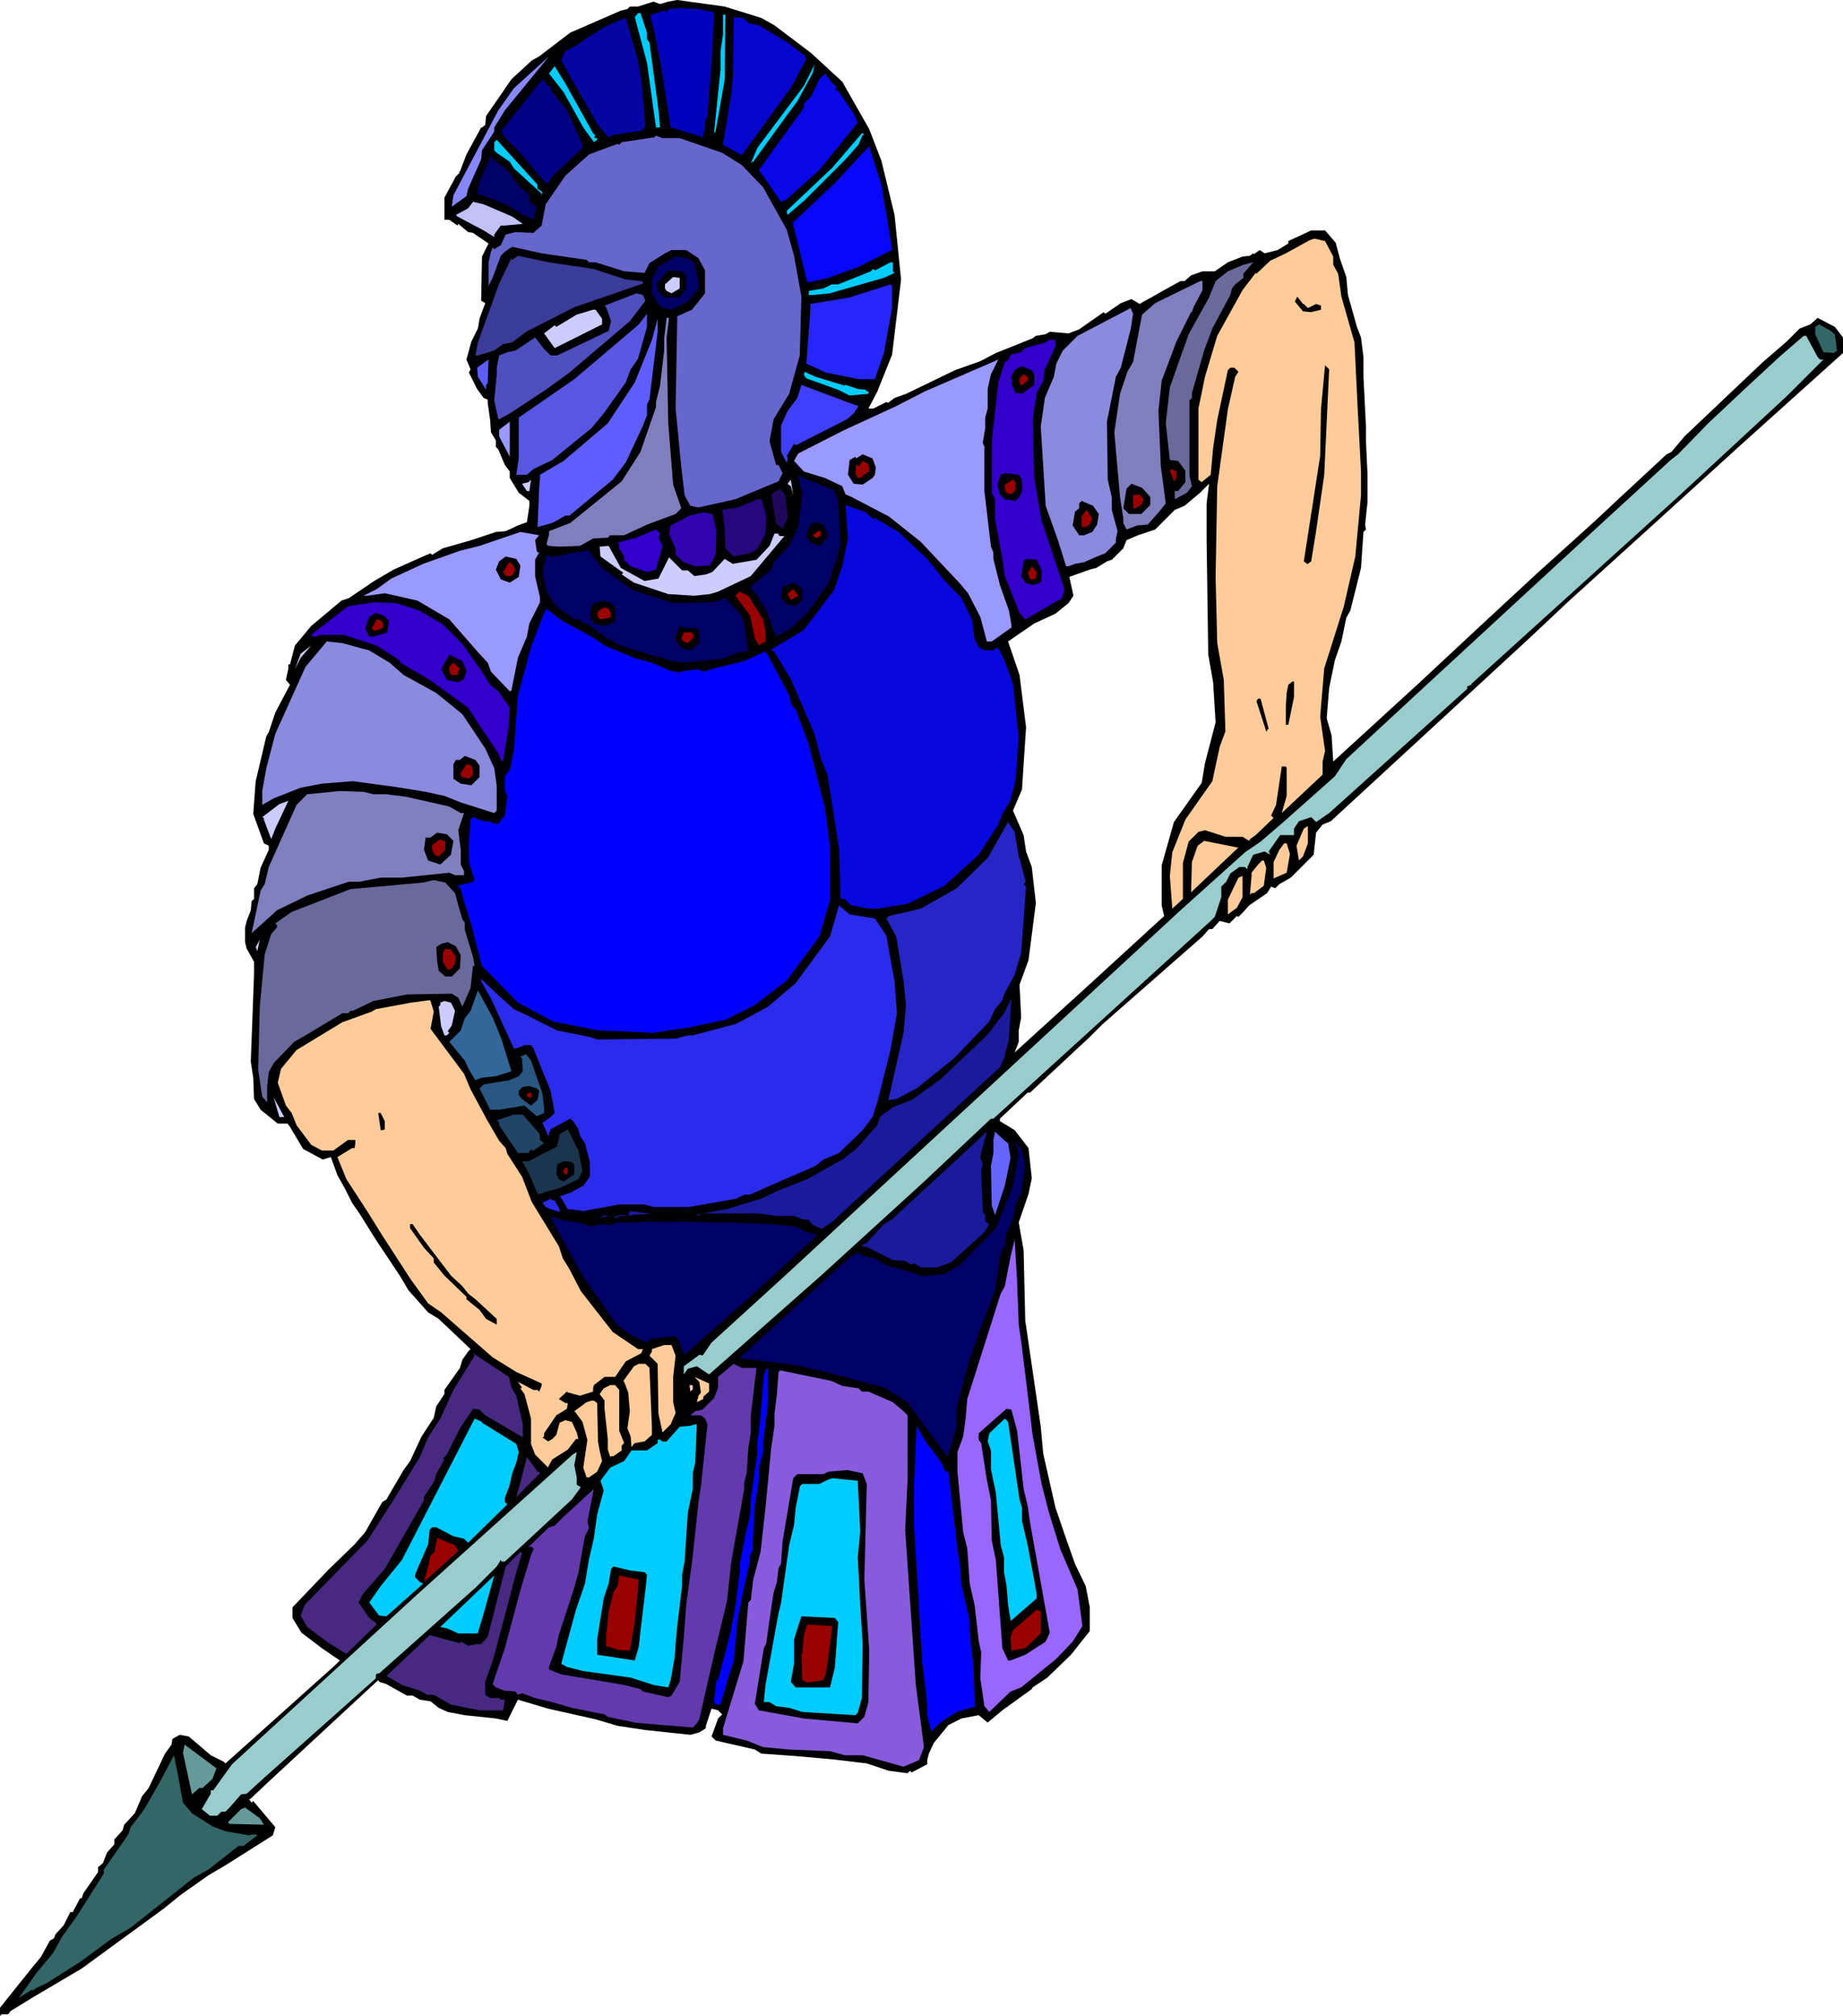 <svg xmlns="http://www.w3.org/2000/svg" fill-rule="evenodd" height="8.217in" preserveAspectRatio="none" stroke-linecap="round" viewBox="0 0 2256 2467" width="7.514in"><style>.brush1{fill:#000}.pen1{stroke:none}.brush3{fill:#0cf}.brush11{fill:#006}.brush13{fill:#fc9}.brush15{fill:#69699c}.brush16{fill:#ccf}.brush17{fill:#7f7fbf}.brush20{fill:#8a8ade}.brush22{fill:#5e5eff}.brush23{fill:#366}.brush24{fill:#9cc}.brush25{fill:#30c}.brush26{fill:#99f}.brush27{fill:#900}.brush33{fill:#00f}.brush35{fill:#2b2bed}.brush37{fill:#1a1a9c}.brush43{fill:#472982}.brush47{fill:#699}</style><path class="pen1 brush1" d="m932 22 16 9 45 34 38 35 33 58 15 39 16 66 8 79-11 92-18 45-11 21h6l16-8 2 1 8-6 14-5 60-29 31-11 19-10 45-18 4-3 12-2 5-3 23 2 13-5 30-21 2 2 19-13 13-5 10 6 5-3 11-6 14-8 20-11h5l8-7 14-5h15l16-11 18-7 9-1 4-3 1 1 7-5 6 4 16-4 13-8v-3l28-13h17l13 15 5 19 8 23 2 22 11 39 5 13 3 24v24l3 60v18l2 42v33l-3 28 1 6-3 3-3 44-13 52-5 9-6 29-8 23-7 34-3 37 6 21 2 32 106-97 74-69 68-63 73-66 31-29 56-52 6-3 16-19 96-91 29-25 16-16 13-5 9-8 21 11 10 13v19l-129 116-89 81-117 106-50 47-242 223-10 4-8 10-3 27-28 28-14 8-5 5-5-2-5 8-22 15-7 8-6 6-2-1-9 9-12-3-9 10h-4l-8 9-122 107-16 16-73 68h-3l-34 32v3l18 11 17 22 4 37-4 19-12 35 6 34 2 86 19 130 3 33 15 66 13 38 11 31 13 27 5 26v29l-23 29-29 28-18 12-1 2-36 26-18 15-11-9-21 4-16 8-18 22-6 13-2 8v5l-19 10-2-2-3 3-23-3-27-9-42-5-45-4-42-3-8-5-48-11-5-5 8-22 5-5-5-5-8-2-7 21v3l-8 5-11 3-56-6-33-5-27-8-58-13-37-11-13 26-14-3-38-4-21-4-11-5-10-8-13-2-9-5h-7l-25-14-9-3-1-2-137 127-19 18-2 1 3 4 2-2 27 32-3 10-57 36-22 13-34 24-21 17-100 73-61 36-26 16-3 4H2l-2 2v-10l40-50 10-12 11-20 5-3 2-5 10-11 8-16h3l9-17h2l2-6 18-26v-6l6-5 5-13 9-10v-6l10-11 2-7 13-14 9-21 8-10 20-42 8-11 1-7 9-5 11 2 27 23 16 8 2 2 134-120 6-6-22-15-25-19-11-18v-13l45-47 31-30 13-15 21-37 5-3 21-36 8-11 14-30 15-23 3-14 10-15v-5l19-27 3-10 7-10 3-3-39-37-13-8-24-27-10-17-30-45-20-32-9-13-8-16-10-18-8-22-10 3-24-13-16-27-3-4h-12l-21-17-8-13-1-26-3-20 4-107v-15l-9-16-2-8v-18l2-8 5-13 1-11 3-3v-13l4-5 4-20 10-22v-5l-6-3-13-36 3-40 13-55 3-5 8-24 18-34-5-6 3-14v-5h2l6-23 20-24 37-31 9-3 31-21 24-14 29-13 16-7 2 2 13-8 35-10 30-10 12-1 15-7 11-4 3-20v-6l-13-10-11-18v-8l-6-8-8-19-3-3v-8l-6-10-1-15-3-21v-4l-5-2-8-11-10-20 2-4-5-12 6-22 8-16 2-12 7-19-5-3 1-54 8-16-19-13-6-1-12-10-1 2-10-7h-6v-27l14-26 5-5-2-1h2l8-21 18-33h1l4-3 1-11 18-26 13-19 25-23 9-5 38-29 62-27 8-2 3-3h10l19-6 8 3 10-3 11-2 58 8 45 14zm545 639 2 140 6 34 3 49-13 50-4 24-34 48-15 53v49l3 13-95 87-88 80 5-13v-14l3-16-2-40 11-30 9-70-5-44-7-19-3-20-13-30 11-26 5-76-8-64-14-41 32-22 26-12 16-13 6-9-5-23 25-9 8-2 13-8 6-2 14-14 4-10 14-6 21-7 24-24 12-5 19-16 11-11-3 24v45z"/><path class="pen1" style="fill:#0202ba" d="m874 15-2 46-6 81-3 6v10l-2 5v5l-26-8-13-4h-1l-13-82-8-40-3-10v-6l16-5h1l2 2 3-4 12-1 24 1 19 4z"/><path class="pen1 brush3" d="M792 40v8l3 4 11 82 2 22h-5l-11-79-15-56 4-5h3l8 24zm95 58-10 57-1 5v1l-2 2 8-78V63l3-21V18h3l-1 80z"/><path class="pen1" style="fill:#0606cf" d="m916 28 13 3 35 21 21 16 2 4-18 34-61 84-23-13 10-61 2-22 1-50V21l12 1 6 6z"/><path class="pen1" style="fill:#0505a3" d="m785 98 5 54-1 4-4 4-34 5-6 3-13-15-45-79 5-11 13-7 13-9 24-15 18-8 6-2 15 52 4 24z"/><path class="pen1" style="fill:#8787fc" d="M605 156v5l-15 23-1 11-16 36-2 9-18 13 2-14 55-104 19-27 43-39-54 66-13 21z"/><path class="pen1 brush3" d="m976 124-12 16-42 58h-1l-2 2 8-19 33-44 24-32 13-26-2 10-19 35zm-250 39 3 3-2 2 2 1h2v2l-4 3-13-18-24-43-18-23 7-9 13 21 34 61z"/><path class="pen1" style="fill:#0808e8" d="M1024 106v2l-2 2 4 1 19 28 5 11-47 58-40 36-7 3-27-39 55-76v-5l9-9 10-21 7-7 9 12 5 4z"/><path class="pen1" style="fill:#000087" d="M674 105v5l20 25 19 42v4l-36 34-5 7-1 2h-3l-33-39-17-17-4-8 46-58 4-5 8 9 2-1z"/><path class="pen1 brush3" d="M1058 165h-2l-5 12-16 18-50 50-21 18-1-5 56-53 36-42h1l2 2z"/><path class="pen1" style="fill:#66c" d="m832 169 52 18 24 15 26 27 29 52 9 32 9 50-2 72-13 47-19 31-5 27 8 29h3l5 10-5 10-53 22-45 10-10-2-7-13-4-34-7-72 2-113 18-8 16-20v-28l-8-15-15-10h-18l-8 4-19 12-6 12-25-2-35-11h-8l-3-3-55-8-36-8-9 6-5 5-10 27-5 10v-29l3-13 2-5 2 2 8-5 6-13 12-3 22 1 10-9 5-26 24-35 29-26 35-13 2 1 3-3 20-3 20-3 2-2 8 3h21z"/><path class="pen1 brush3" d="m658 231 6 4-1 5v-3l-34-31-5-8-16-11-3-3v-10l3-3 50 55v5z"/><path class="pen1" style="fill:#0707fc" d="m1087 274 5 32-42 21-36 13-21 5h-5l-16-66-1-2v-5l51-48 39-42 3-3 15 47 8 48z"/><path class="pen1 brush11" d="m635 227 13 12v8l9 6-4 16-16-8-18-11-35-13 3-15 13-30 21 16 14 19z"/><path class="pen1" style="fill:#c1c1f7" d="m627 265 13 9-22 2h-5l-8 11v3l-13-8-32-17-2-2 15-8 6-8 13 3 35 15z"/><path class="pen1 brush13" d="M1632 314v10l6 11 4 28 16 56 4 82 4 76v29l-7 75-14 61-24 76-5 59 3 21 3 21-3 13v16l-16 15-34 32 6-21v-34l-1-2h-5l-7 47-6 13 3 3-22 21-7 5-1 2-8-5h-21l-25-8-8 2-12 12-7 26v44l-13 12-3-40 3-29 16-40 33-47 9-42 7-19-2-63-8-45-2-81 2-111 13-94 9-40 4-6-5-5h-5l-3 3-13 61-5 34-3 33-11 9-4-3v-87l8-39 15-50 31-56 16-21 1 1 17-16 19-9 29-16 6-2 13 3 10 19z"/><path class="pen1" style="fill:#3b3b99" d="m726 329 40 13 19 2 2 1v2l-84 29-59 30-17 13-11 2-11 8-20 6h-3l3-16 26-72 15-31 1 2 7-5 38 8 54 8z"/><path class="pen1 brush11" d="m850 322 5 22v9l-13 16-20 10-12-3-4-4-8-13v-17l8-16 21-12 15 2 8 6z"/><path class="pen1 brush3" d="m1093 332 2 2-13 6-56 16-10 3-21 2h-5v-5l18-3 10-5h8l40-16 3-3 2 2 19-10h3v11z"/><path class="pen1 brush15" d="m1522 340-10 8-4 5-2 8-22 41-10 27-15 52v6l-3 3v92l3 13-6 8-15 8v-10h4l9-11v-14l-6-8-3-4-10-1-5-45 5-44 23-65 25-45 8-20 15-12 19-8 12-3-12 14v5z"/><path class="pen1 brush1" d="m835 332 5 5v16l-8 11h-18l-6-5-3-4 1-2v-1l-3-4 15-17 13 1h4z"/><path class="pen1 brush16" d="m832 353-10 6-6-3-2-3v-5l10-9 8 1v13z"/><path class="pen1 brush17" d="m1472 355-11 21-2 6h-1l-18 36-18 48-4 37 3 68 6 45-8 10-14 16-13 1-13 5-4-8v-6l-4-26-7-79 7-47 9-27 7-12 11-58 16-14 55-27h3v11z"/><path class="pen1" style="fill:#2626ff" d="m1092 377-10 55-11 32h-20l-40-8-24-11 5-66v-7l48-8 50-16 2 2v27z"/><path class="pen1" style="fill:#4f4fbf" d="m790 368-19 25-74 63-29 21-44 29-13 7h-1l-5-23 3-31v-9l3-15 10-4 10-2 24-16 11 14 8 8h8l23-11 40-19 3-12-6-17-2-2 39-15 8 2 3 7z"/><path class="pen1 brush1" d="m1596 372 5 5 10-5 6 2v5l-12 3-10-1-10-12 3-6 7 9h1z"/><path class="pen1 brush20" d="m1384 403-12 47-6 11-11 55 1 71 5 22v15l7 26-2 9v5l-13 13-10 4-16 7-11 2-8 3h-3l-10-32-15-42-6-97 5-35 11-26 3-16 8-16 18-18 65-34 3 7-3 19z"/><path class="pen1 brush16" d="M737 390v7l-58 29-13-18 13-10 2 2 25-15 20-6h3l8 11z"/><path class="pen1" style="fill:#5757e3" d="m781 439-9 13-6 16-27 38-15 18-48 39-23 11-8 7h-13l3-20v-50l68-47 79-67 10-13v16l-11 39z"/><path class="pen1 brush17" d="m816 413 2 105 6 75 10 29-7 7-35 13-28 13h-17l-3 3-18 1-16 9-25 1-14-1-2-2 2-8 1-3v-5l26-10 63-51 23-36 19-55v-6l5-20 5-43v-15l3-25h3l-3 24z"/><path class="pen1 brush22" d="m795 489-3 6v13l-5 13-21 45-16 21-53 44h-5l-16 9-18 5 2-48 1-12v-4l29-17 54-46 33-50 21-52 7-26v16l-10 83z"/><path class="pen1 brush23" d="m2246 409 2 15v3l1 2-4 3-13-1-10-22v-9l5-3 14 8 5 4z"/><path class="pen1 brush24" d="m2225 437 3 3h4l-44 44-134 124-253 229v1l-5 2v3l-169 152-16 11-6-6-15 5-6 9v8h-17l-14 20 2 4-7-4-14 4-7 15v3l-3-3h-7l-11 8-5 10-6 6v13l-8 24-5 5-266 242h-3l-84 79-124 113-120 106-17 15-15-10-11 3-5 7v-10l19-14h2l2 1 11-16 90-82 484-447 79-71 19-13 28-24 63-56 14-21 94-87 219-202 84-77 9-7 37-38 49-46 40-37 28-24h3l14 26z"/><path class="pen1 brush25" d="m1292 424-13 28-2 14-8 15-5 33 2 71 9 52 28 84-3 11-45 26-7-8-18-45-3-21-9-49v-24l-4-8v-63l8-72 8-25 5-3 2-6 13-3 5-5 25-7 4-3h8v8z"/><path class="pen1 brush22" d="M595 471v6l-10-16-1-11 14-10-1 29-2 2z"/><path class="pen1 brush26" d="M1209 476v24l-3 11v13l-3 18 2 5 1 1h-1v53l8 68 3 7v8l8 32 11 31 3 17v4l-24 17h-6l-8-30-15-29-10-12-48-51-39-31-46-24-7-3-4-10-21-10-26-8-12-13 5-9 55-28 65-30 35-18 90-39-9 18-4 18z"/><path class="pen1 brush1" d="m1621 581-10 69-6 37-4 3h-1l-4-3 20-129 1-57 5-54 5 5-6 129zm-355-122v12l-15 11-3-1h-5l-5-12v-1l2-2-3-3 5-10 8-5 13 5 3 6z"/><path class="pen1 brush3" d="m1034 472 1-1 15 5 10 1 1 2h2v3l-23 2-14-7-39-14-3-4 1-4 13 6 36 11z"/><path class="pen1 brush27" d="m1258 466-8 6-2-4v-5l5-5 5 3v5z"/><path class="pen1" style="fill:#3f3ffc" d="m1051 497-6 9-8 7-63 32-2-2-9 15 1 1v5l-1 2-7-13v-32l8-18 12-16 5-16 56 21 14 5z"/><path class="pen1 brush26" d="m624 559-13-25v-8l13-10v43z"/><path class="pen1 brush1" d="m1072 572-1 9-3 4-12 8-11-1-7-11 2-18 7-4 1 2 8-5 12 5 4 11z"/><path class="pen1 brush27" d="M1064 572v7l-1-2-10 8h-3l-3-6 1-10h2l1 2 5-7 7 4 1 4zm376 13-3 4-5-13 2-2 6 3v8z"/><path class="pen1 brush1" d="M1251 587v14l-3 7-5 5-13-2-6-6-3-12 4-12 5-2 17 2 4 6z"/><path class="pen1 brush11" d="m1026 613 3 53-5 18-10 30-24 34-22 21-18 10-12-32-12-20-8-8 26-22 4-10 18-19 11-23 5-40-5-23 44 18 5 13z"/><path class="pen1 brush16" d="m645 601-6-9 8-2 3-3-2 14h-3zm323-6-4-3 4-5 3 19-3-11z"/><path class="pen1 brush27" d="m1243 600-5 5-6-2-2-5v-5l10-6 3 3v10z"/><path class="pen1 brush1" d="M1408 608v10l-11 11h-15l-7-7 4-24 6-6 13 5 10 11z"/><path class="pen1" style="fill:#1f085c" d="M964 629v6l-6 12-5-4-3-3-6-35 11-7 6 7 3 24z"/><path class="pen1 brush27" d="m1397 618-7 4h-3v-16l8-1 5 6-3 7z"/><path class="pen1" style="fill:#26077f" d="m938 631-1 22-10 19-9 5-20 4-10-10-1-26-3-21 19-3 24-10h5l6 20z"/><path class="pen1 brush1" d="m1345 629-2 13-6 9-10 4h-6l-8-12 3-17 5-4v-6l3-3 14 6 7 10z"/><path class="pen1" style="fill:#0808de" d="m1064 631 5 4 2-1 29 17 35 33 20 25 22 23 13 27 3 23 5 10 7 4h11l3-3h3l8 16 10 28 7 66-4 52-6 24-10 17-5 13-24 37-42 38-45 22-37 6h-10l-22-4-8-8h-5l-2-62-14-90-8-19-8-31-29-67-20-33-4-3 40-24 37-49 10-29 7-34-3-41 25 9 4 4z"/><path class="pen1 brush27" d="m1334 642-5 3h-5v-13l6-8 7 10-3 8z"/><path class="pen1" style="fill:#3005b0" d="m877 650-1 29-7 13-18 1-14-5-10-9v-7l-8-19 2-10 23-12 17-4 11 2 5 21z"/><path class="pen1 brush1" d="m1014 656-11 12-11-4-5-9 5-13 6-3 10 3 6 14z"/><path class="pen1 brush25" d="m806 658 5 10-8 29-11 3-20-7-8-8v-4l-6-10v-5l-2-2 23-6 24-10 5 5-2 5z"/><path class="pen1 brush27" d="M1005 651v4l-4 3h-3l-3-3 6-5h2l2 1z"/><path class="pen1 brush26" d="m655 661 2 13 1 2h2l-5 9v20l6 26v6l-13 26-3 16-11 26-8 40-2 1-23-24-4-11-12-13-35-40-39-23-40-9-21 3h-5l16-8 18-13 39-18 14-5 31-11 24-6 50-17 23 4-5 6z"/><path class="pen1 brush16" d="m953 655 2 1h5l1-1-42 50-40 19-10 3-19 2-32-2-42-14-15-10 2-2-28-20-1-12 11-1 15 27 29 16 17-3 13-26 16 16h7l8 7 14-2 8-3 15-16 10 6 29-5 16-17 6-15h5v2z"/><path class="pen1 brush11" d="m774 722 50 16 50-1 14-5 18 19 4 8 6 36-3 3h-8l-20 8-48 5-15-2-12-4-9-2-35-11-13-5-5-5-1 2-29-21h-4l-4-5h-7l-22-16-12-18-5-24 5-21 8 3 21-5 20-3 1-2 18 23 37 27z"/><path class="pen1 brush1" d="m637 692-2 14-11 7-11-4-6-12 4-10 8-6 13 3 5 8zm638 6v13l-4 3-7 2-9-3-5-8 3-18 3-3 13 1 6 13z"/><path class="pen1 brush27" d="m631 697-2 4-3 4h-7l-3-5 7-12 4 2 4 7zm637 11-5 1h-2l-3-8 5-8 6 7-1 8z"/><path class="pen1 brush1" d="M982 721v14l-10 7-4-2h-5l-3-5-4-3 2-13 13-6 8 5 3 3z"/><path class="pen1 brush27" d="m977 729-5 3-4 2-4-7 5-5h3l5 7zm-43 29 3 14v12l1 1-7 3-2 2-5-9-6-28-18-24 5-5 11 5 18 29z"/><path class="pen1 brush1" d="M753 743v18l-13 5-13-3-5-10 2-11 3-4 13-3 8 3 5 5z"/><path class="pen1 brush25" d="m513 747 29 17 24 24 24 34 10 16 10 8 14 20-1 21-7 43-2 2-4-10-28-42-9-14-47-34-36-21-1-3-28-18-40-13h-29l-5 2h-5v-3l44-34 32-5 27 1 28 9z"/><path class="pen1 brush27" d="m748 751-1 5-13 2-3-5 1-5 8-5 5 2 3 6z"/><path class="pen1 brush33" d="m729 782 11 8 36 15 22 6 23 10 8 1 2 2 1-2 23-3 6 3 13-4 37-9 24-11h3l28 53 3 12 5 5 16 43 20 79 6 47v64l-13 45-40 54-39 30-36 18-48 10-22 3-18 3-39-2-29-1-55-11-43-23-44-45-13-50-9-29-4-15-4-4 17-4 4-3-7-22v-25l2-27 3-3 13 5h6l7 3h5l8-10 3-24-3-6v-18l6-8 5-24 5-67 16-59 16-42 3-5 18 14 42 23z"/><path class="pen1 brush1" d="m476 759-2 15-16 5h-6l-5-10 5-14 8-5 9 3 7 6z"/><path class="pen1 brush27" d="M469 763v5l-6 3-5 1-3-3 6-11 5 1 3 4z"/><path class="pen1 brush1" d="m853 769 3 3v15l-11 9-11-3-8-11 6-16 5 2 16 1z"/><path class="pen1 brush27" d="m850 779-8 8-5-2-3-3 3-8h10l3 5z"/><path class="pen1 brush20" d="m452 796 25 15 17 15 40 22 32 26 28 42 11 24 3 21v31l-3 3-41-13-20-8-23-5-37-6-52-7-38 3-26 5-33 13-14 8v-17l5-28 11-42 37-82 26-31 19 2 33 9z"/><path class="pen1 brush16" d="m361 819 7-19 13-10-13 15-7 14z"/><path class="pen1 brush1" d="m571 821-3 10-7 4-14-3-7-13 10-18 16 8 5 12z"/><path class="pen1 brush27" d="M561 822v4h-9l-2-5v-5l5-5 8 7-2 4z"/><path class="pen1 brush1" d="m1584 853-7 34h-3v-23l1-16 2-10 5-4h2v19zm-31 39-2 1v2h-1l-12-37 2-3h3l10 37zm-966 45v14l-10 10-13-2-9-6v-18l3-5h5l6-5 13 5 5 7z"/><path class="pen1 brush27" d="M579 943v5l-5 5-8-2-3-3 8-13 6 2 2 6z"/><path class="pen1 brush17" d="M457 972h16l24 3 53 12 14 8h4l-7 21 3 24v18l4 8v5h-11l-7-3-58 6h-26l-26 5h-13l-51 17-37 18-31 28 11-52 5-8 5-21 34-76 13-13 40-4 29 1 12 3z"/><path class="pen1 brush16" d="m332 1027-9-24v-2l-2-1 21-16 11-4-16 34-5 13z"/><path class="pen1" style="fill:#2626c7" d="m1247 1048 1 2 7 27v3l-2 2 3 3-6 81-8 27-13 24-2 7-9 11-7 15-43 45-46 37-25 13-9 1-1 2 19-84 3-34-3-30-9-54-12-22 3-3 39-9 44-25 38-37 25-44 8 12 5 30z"/><path class="pen1 brush13" d="m1595 1048-5 5-3-18 9-21 5-3v21l-6 16z"/><path class="pen1 brush1" d="m555 1029-3 17-13 12-15-5-5-13 2-15h6l8-6 12 2 8 8z"/><path class="pen1 brush27" d="m545 1040-8 8-5-2-3-6v-6l10-7 6 3v10z"/><path class="pen1 brush13" d="m1516 1037-58 55 1-37 7-20 8-6 40 8h2zm63 8-4 23-16 7v-20l7-15 6-8h3l4 13zm-29 17-3 22-12 9h-3l-2 2 2-23v-4l8-10 5-5h2l3 9zm-36 49-11 8v-18l13-27 5-2v26l-7 13z"/><path class="pen1 brush15" d="m557 1093 4 15 5 17 3 4v9l10 33 2 11h-2l-3 27-10 23-5-11-8-5-55 1-41 8-25 12h-3l-3 3h-7l-45 27-14 8-25 26-6 11-2 18v19l-6-7-5-33 2-77 6-64 8-25 7-8v-3l-2-2 20-14 72-28 34-3 55-5 13-3 14 3 12 13z"/><path class="pen1 brush35" d="m1071 1124 14 21 10 56 3 39-8 45-15 60-7 22-12 16-29 28-19 8-10 8-60 26-20 9h-7l-10 5-57 10h-44l-11-3h-31l-44 8-14-2h-5l-8-14-2-2 15-5 1-1 13-7 8-11v-18l-6-23-6-9-2-8-7-11h-1l-2-2-24 13-2 5v3h-1l-7-16 10-7 5-5-5-27-21-52-3-4h-8l-2 1-8 3h-3l-28-61-12-21v-3l19 18 21 19 15 7 38 19 40 8 9 3 96-1 15-4h6l53-14 39-21 34-29 42-57 11-38 13 11 31 5z"/><path class="pen1 brush16" d="m313 1159 5-9-3 14-2-5z"/><path class="pen1 brush1" d="m564 1169-1 16-10 10h-8l-8-7-2-13-1-16 6-4 8-2 10 5 6 11z"/><path class="pen1 brush27" d="m558 1171-1 8-4 6-5 2-6-10v-11l3-5 7 1 6 9z"/><path class="pen1" style="fill:#369" d="m610 1262 4 10 12 39-19 6-18 2-7 3-8-13-5-11-19-23 14-14 5-15 7-9 9-25 18 33 7 17z"/><path class="pen1 brush37" d="m1229 1295-5 11-205 189-13 9-11-5-5-6-8-1-10-4h-22l-21-3h-71l-3 3-2-1h-3l42-8 42-13 16-8 38-15 43-24 17-13 26-29 3-10 16-12 23-9 35-25 57-54 21-27 9-18-3 50-6 23z"/><path class="pen1 brush13" d="m531 1238-4 21 41 55 8 19 21 39 14 24 8 9 2 7 18 28 12 31 33 54 5 15 8 13 14 27 39 50 31 21h6l-2 5-19 10-13 19h-13l-13 10-1 4v4l-16 5-15-4-1-1-10 9 8 5h3l-1 7-13 8-15 22v4l-2 1 7 5 5-3 5-5 4-15 7-3 8 2 6 13 2 8h-3l-10 13-19 12-5 9v1l-16-16-5-13v-31l-8-30-5-7 2-1-5-7 19 10h5l2 2 3-7v-3l-31-14-29-18-63-55-16-11-21-29-35-54-18-29-26-40-11-27 18-11h3l1-6v-4h-9l-18 13h-14l-13-7-18-24-6-15-7-9-10-28 4-17 19-23 56-34 36-13 5-3 43-8 23-3 1 1 4 13z"/><path class="pen1 brush16" d="m557 1237-4 18-5 7 2 2-3 3h-3l-4-11-3-24 2-2v-3l5-2 8 2 5 10z"/><path class="pen1" style="fill:#295782" d="m664 1338 2 18v6l-9 4-15-13-31 5h-11l-13-26 5-5 31-5 12-5 5-6-1-16-2-2 7-3 6 8 14 40z"/><path class="pen1 brush1" d="m660 1335-2 11-8 7-11-8-4-5v-5l5-5 8-1 9 3 3 3z"/><path class="pen1 brush27" d="M651 1338v4l-1 1h-3l-3-3 4-3 2 1h1z"/><path class="pen1 brush16" d="m342 1367-7-24 13 24h-6z"/><path class="pen1 brush1" d="M471 1372v10l-2 1h-3l-3-21h3l5 10z"/><path class="pen1" style="fill:#214566" d="m660 1387 1 5v3l5 4-13 9h-2l-1-2-3 5h-13l-23-34v-3l-3-3 21-7h11l20 23z"/><path class="pen1" style="fill:#1c354f" d="m713 1433-5 10-23 11-19 5-3 2h-5l-10-24-9-16h8l35-18 3-15 10-6 13 26 5 25z"/><path class="pen1 brush37" d="m1200 1417 3 7-2 8 2 51 3 4v8l5 3-6 10-41 37-17 6h-20l-8-5h-1l-2 2-8-5-15-1-24-12-5-3-8-2-1-1 6-3 21-23 10-6 116-107-7 26-1 6z"/><path class="pen1" style="fill:#66f" d="m1234 1399 3 18-7 34-12 36-4-12-1-48 3-16v-16l2-10 12 11 4 3z"/><path class="pen1 brush11" d="m1255 1427-5 32-7 16-3 17-8 17-2 15-5 9-7 46-21 56-10 29-16 58v24l-10 34-2 2-48-66-29-18-71-19-35-8-55-7-16-2 127-116 13-11 8-2 3 4 15 3 13 8 35 10 10 4 27-3 2-1 17-10 44-45 21-52 7-39-5-16 9 12 4 19z"/><path class="pen1 brush1" d="M703 1425v12l-13 9-6-3-3-6 1-12 8-4 10 1 3 3z"/><path class="pen1 brush27" d="m695 1435-3 3-3-5 3-4h3v6z"/><path class="pen1 brush35" d="m679 1469 6 11v3l-13-4-4-2-5-6 1 1 10-5 2 2h3z"/><path class="pen1 brush37" d="m801 1485-43 3-3 2h-5l8-3h11l2-5 24 3h6zm-54 3-13 2 6-3 2 1h5z"/><path class="pen1 brush11" d="m708 1496 16 5 13-3 10 1h3l3-3h16l29-1h26l68 1 53 2 29 3 14 7 13 3-75 69-88 78-6-13v-4l-6-6-25 3h-4l-5 5-21-10-16-12-42-60-32-58-7-15 13 5 21 3z"/><path class="pen1 brush1" d="m514 1511 38 50 14 13 7 9 9 7 26 24v7l-13-7-8-11-16-13v-3l-27-26-13-16v-5l-12-13-17-24v-5h3l9 13z"/><path class="pen1" style="fill:#96f" d="m1247 1621 3 20 8 65 6 50 11 60 9 35 14 45 21 49 6 45-12 19-20 21-43 35-13 5-26 25-6-7-5-34 1-32-3-14-5-44-6-26-3-43-5-20-7-74v-24l7-19 3-22 2-24 41-129 5-9 7-36 5-21 3 50 2 54z"/><path class="pen1 brush13" d="m827 1659-3 26v31l3 13-6 14-10 10-5-23-1-61-10-10 3-5v-3l15-5h9l5 13z"/><path class="pen1 brush43" d="m626 1698 6 10 8 35v16l-46-27-7-7-8-1-16 24-16 32-5 5 2 1-10 18-2 8-13 20v4l-48 84-27 31-5 10 13 19 8 6 1 2-37 36-24-15-24-18-8-14 5-13 77-79 32-50 32-52 10-24 15-23 16-35 26-42-2-3 44 29 3 13z"/><path class="pen1 brush13" d="m773 1771-1-13-4-10 3-21-2-23-5-13-1-1 13-18 6-3h8l5 5 3 71v11l-9 8-12 2-1 1-3 4z"/><path class="pen1 brush3" d="M773 1775h19l13-9v-4h1l2-1v1l3 2h5l16-18 12-1 7-2h2l-2 47-3 13v19l-6 29-4 60-3 16v13l-6 50-2 22-1 15-5 29-3 9-18-3-28-9-58-8-20-5-7-4 18-66 11-32 5-30 6-26 4-29 8-29-4-12 12-16 17-8 9-13z"/><path class="pen1" style="fill:#633aad" d="m926 1674-7 59v21l-3 18-2 31-3 11v8l-16 90-5 47-16 66-18 79-3 5-5 5-38-3-33-3-33-7-4-3-40-8-24-7-21-5-16-6-5 2-3-4-13-1-11-4-4-4 15-44 19-71 13-43 3-7v-1l-2-2h-4l25-24 7-2 11-11 37-34-8 40 2 8-5 10-8 45-3 10-2 8-19 58-3 14-9 25v3l15 6 77 13 20 5 3 3 31 7 4-2 10-17 5-54 3-40 8-60 7-66 3-19 8-76-3-7-5-4h-13l6-5 9-2 14-14 5-13v-13l19-16 10 5h18z"/><path class="pen1 brush33" d="M940 1708v11l-6 47v11l-5 19v15l-5 32-3 50 1 2-4 9v7l-8 34-7 37-5 51-8 25-8 28h-5l-3-3 3-27h2l15-57 6-32 6-47v-8l7-37 5-19 1-21 8-56v-12l4-34 4-50 3-8h2v33z"/><path class="pen1" style="fill:#875bdb" d="m1031 1696 20 3 4 4h8l30 13 13 11 5 5v79l-3 61 13 189 10 77-6 16-19 8-50-14h-22l-18-5-50-2-32-3-20-8-29-7v-8l25-82 6-72 3-3 3-25 9-34 6-54 7-73 4-27v-15l3-24 2-27 2-2 63 13 13 6z"/><path class="pen1 brush13" d="m868 1703-7 6v3l-8 4 2-8 3-4-2-13-6-6 18 8v10zm-110-2v50l6 15-3 3v6l-10 7h-3l-1 1-3-9v-13l-4-37v-10l-6-8 5-7 8-4h6l5 6z"/><path class="pen1" style="fill:#fcc" d="M848 1696v5h-1l-2 2-1-8h3l1 1z"/><path class="pen1 brush13" d="m731 1717 1 47 2 11 3 13-6 13-10 7h-3l-4-12 5-34-6-22-8-11-2-2 15-11 6-2h3l4 3z"/><path class="pen1 brush1" d="m1245 1751 5 44 3 27 5 21 3 21 24 134-5 11-25 16-18 7h-3l-7-15-8-108-5-24-1-49-5-25-7-45-3-4v-8l34-30 6 1 7 26z"/><path class="pen1 brush3" d="m518 1938-45 40-9-1-12-16 14-20 26-32 89-173 9 4v1l42 26 3 10-3 13-5 13-3 14-6 16v5l3 3-48 47-5-5-13-3-21-11h-5l-3 3-2 18-16 37v3l6 6 4 2z"/><path class="pen1 brush27" d="m519 1936 5-19 3-13 5-5 3-17 22 9 4 7-42 38z"/><path class="pen1 brush3" d="m1248 1835 3 10v16l7 30 10 54 1 6v5l-31 27h-1l-3-19-2-24-3-16v-18l-4-15-6-64-6-29v-23l-4-11 2-10 19-18 4 4 14 95z"/><path class="pen1 brush33" d="m1143 1777 10 14 3 8 2 2h3l11 94 3 19 2 26 10 43v13l5 47 1 43 2 2-24 7-20 13-11 11-5-20v-13l-6-51-10-166v-55l3-69 13 22 8 10z"/><path class="pen1 brush24" d="M706 1808v9l5 3-11 15-82 76h-4l-1-2-5 8-26 26-118 105h-3l-1 3v3l-136 121-22 20-7 1-14 16-5 5h-5l-5 5h-9l-10-8 11-19v-4h3l23-32 227-208 190-171 5-3-3 16 3 15z"/><path class="pen1 brush43" d="m660 1801 1 2-29 29 5-18 8-31 13 18h2z"/><path class="pen1 brush1" d="m1061 1816-3 117 6 86-1 64-5 18-8 8-66-6-55-10-5-8 11-68 3-6 4-29 3-20 2-13 4-13 2-17 3-5 2-28 13-77 5-5h32l6-3 23-2 19 4 5 13z"/><path class="pen1 brush3" d="m1053 1874-3 32 3 58 3 48-1 66-5 18-3 3-65-4-16-5-16-2-8-5h-7l2-21 16-88 3-12 10-71 6-25 2-21 5-25v-1l3-3h21l10-5 6-2 31 3 3 62z"/><path class="pen1 brush43" d="m632 1924-19 72-10 37-9 25v16l6 4h11l2 2h5l-2 13h-29l-35-7-21-12h-8l-9-5-22-7-10-6-9-5 53-50 37 10 1-2 9 5 11-2h5l8-9 22-86 18-18 2 2-7 23z"/><path class="pen1 brush1" d="m789 1924 3 3-2 19-6 50-2 19-5 17-46-7v-19l8-50 6-18 3-18 3-3 21 5 17 2z"/><path class="pen1 brush3" d="M585 1998v1h-24l-13-6-9-2 66-63-13 47-7 23z"/><path class="pen1 brush27" d="m777 1985-6 35-15-1-11-4h-3v-14l3-29 6-24 5-7 2-13 24 5-5 52zm497 14-19 18-17 3-1-16 3-9 29-25 5 2v27z"/><path class="pen1 brush1" d="m1026 1985-4 55-6 25h-42l-6-7 4-22v-30l9-28 41 2 4 5z"/><path class="pen1 brush27" d="m1011 2048-3 8-20 3-6-3-1-32h1l2-23 4-13 31 2-8 58z"/><path class="pen1 brush47" d="m260 2177-12 11h-4l-9 8-11-51 2-10 39 29-5 13z"/><path class="pen1 brush23" d="m224 2206 11 13 25 16 16 6 29 5 3-1h5l2 1-17 13h-6l-37 29-18 10-77 61-24 14-38 28-41 26-13 6-4 3-1-1-16 10 22-31 20-24 11-20 18-25 33-52v-5l30-43 3-9 16-21 19-33 18-34 5 25 6 33z"/><path class="pen1 brush47" d="m323 2233-42-1-2-2 16-16 5-2 18 13 5 8z"/></svg>
